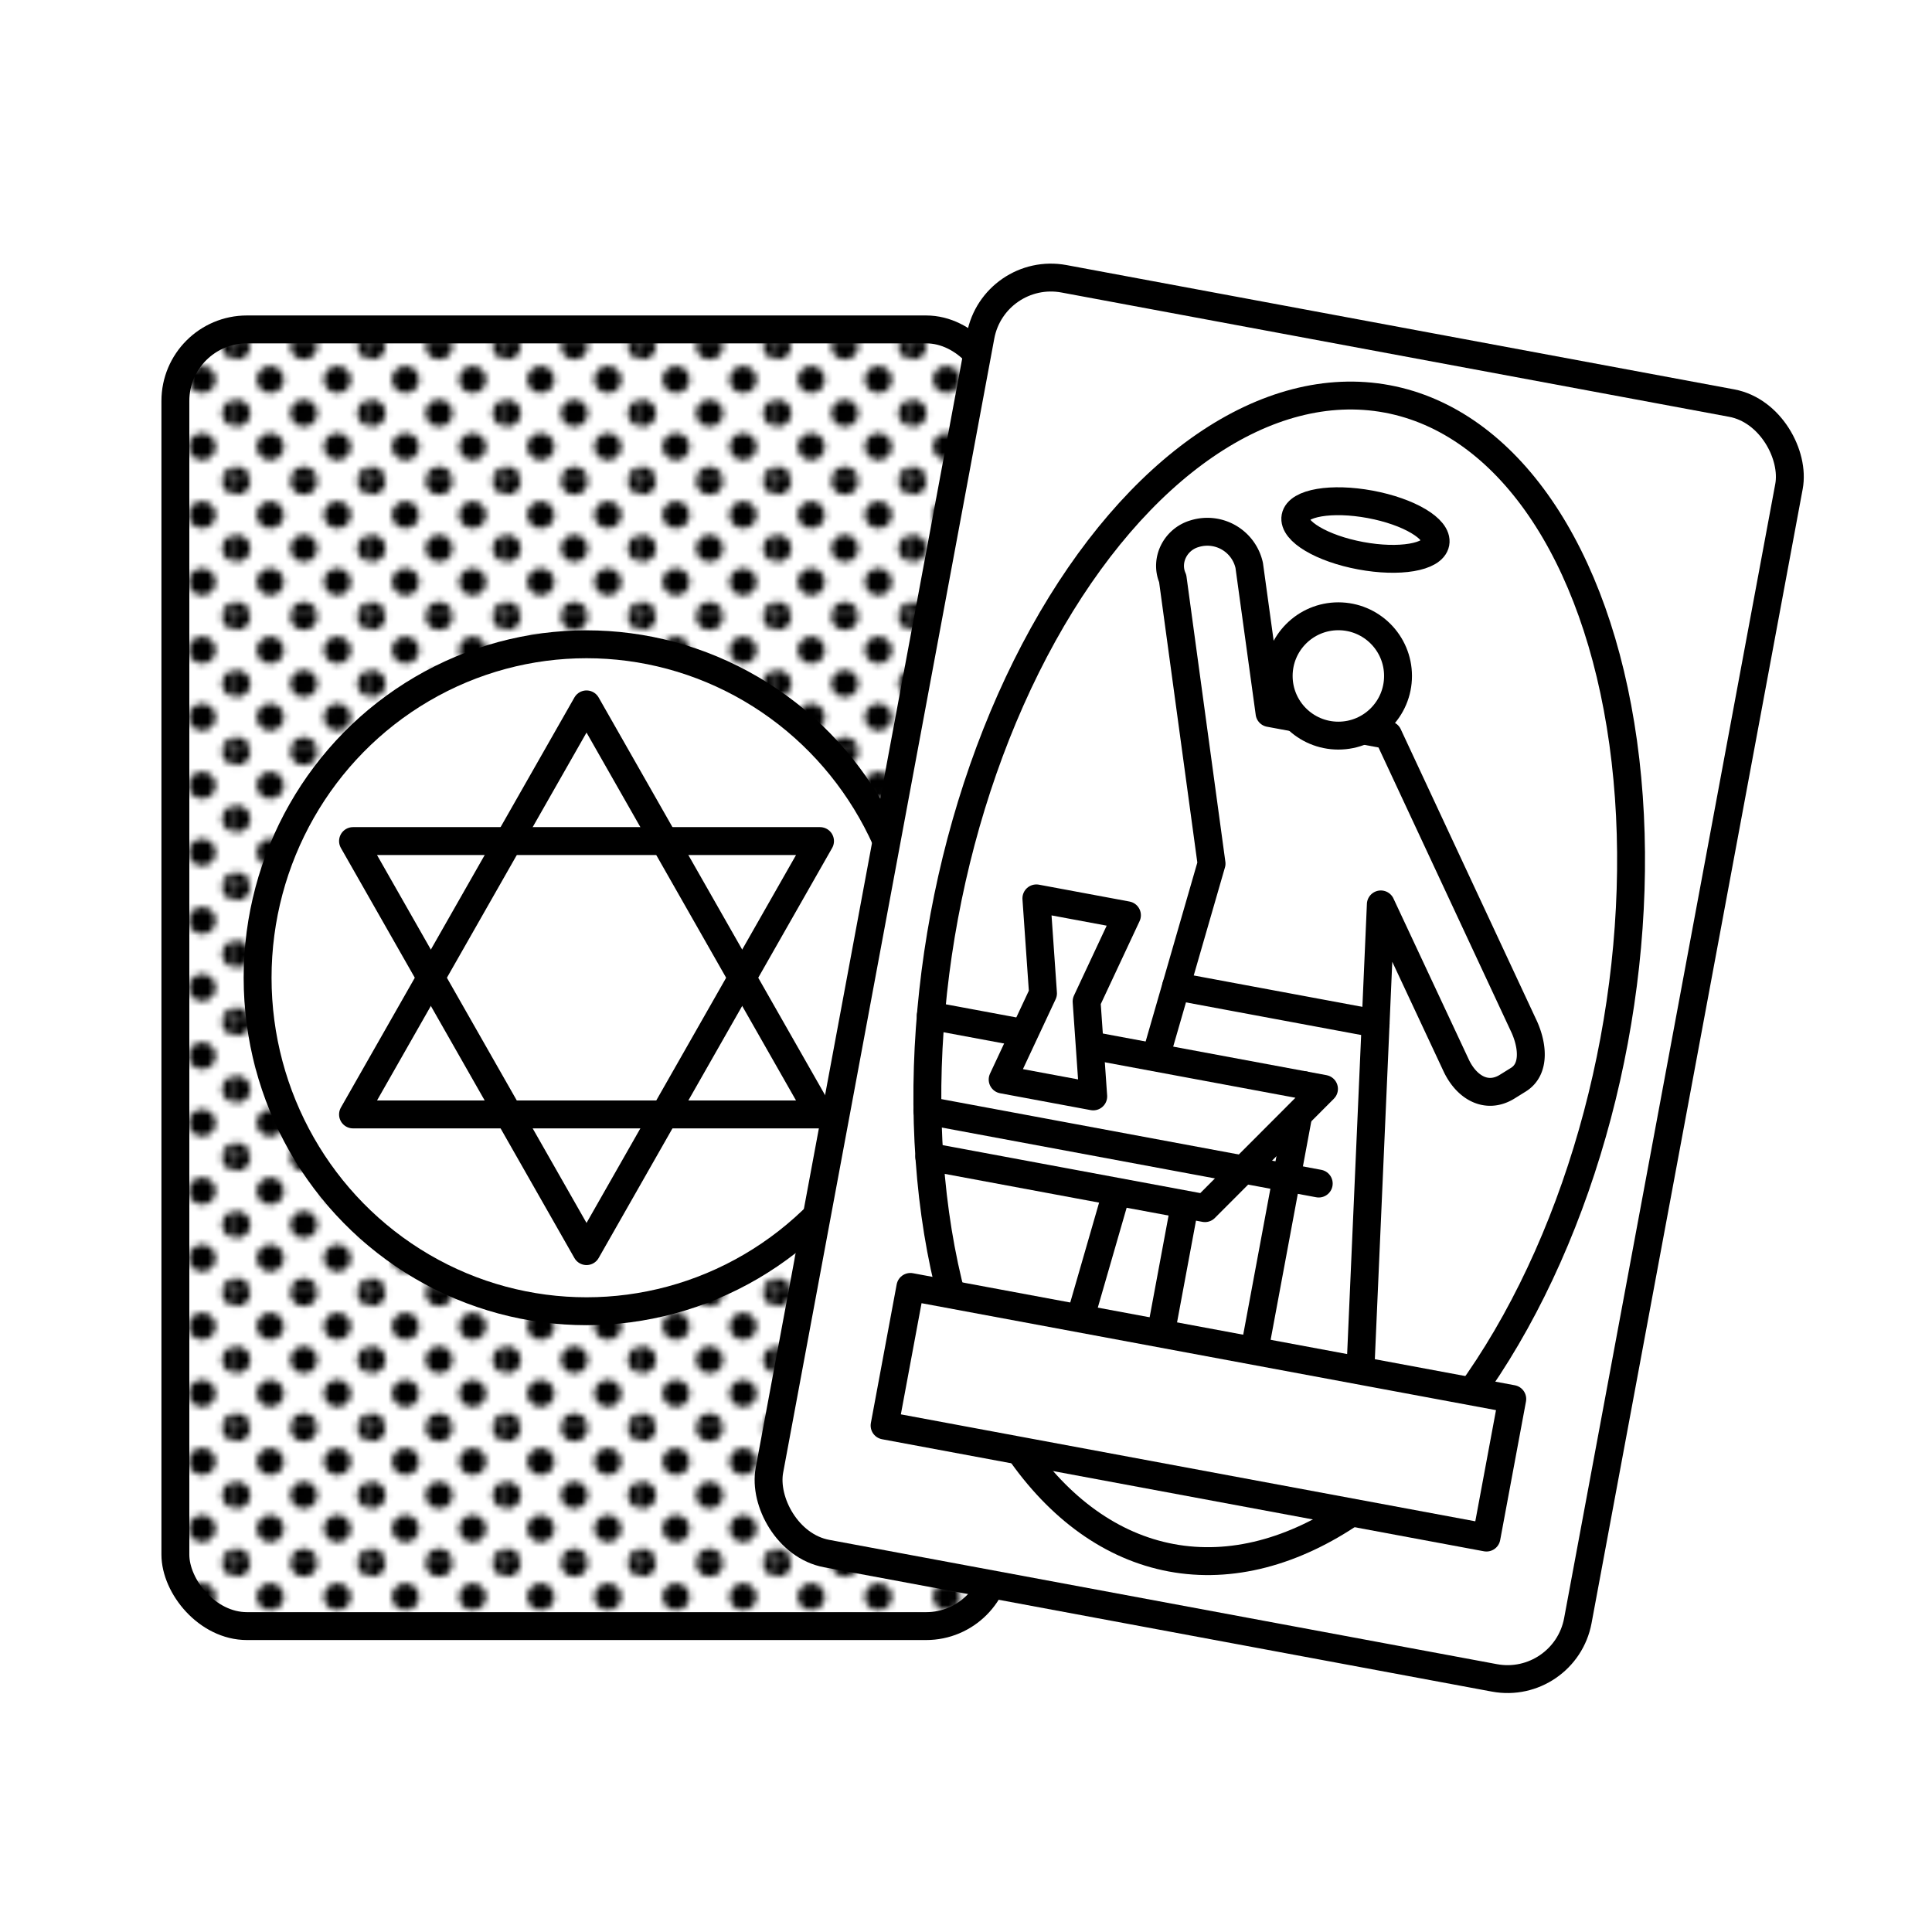 <svg id="レイヤー_1" data-name="レイヤー 1" xmlns="http://www.w3.org/2000/svg" xmlns:xlink="http://www.w3.org/1999/xlink" viewBox="0 0 1080 1080"><defs><style>.cls-1,.cls-4{fill:none;}.cls-2,.cls-3,.cls-4{stroke:#000;stroke-linecap:round;stroke-linejoin:round;stroke-width:15.591px;}.cls-2{fill:url(#新規パターンスウォッチ_5);}.cls-3,.cls-5{fill:#fff;}</style><pattern id="新規パターンスウォッチ_5" data-name="新規パターンスウォッチ 5" width="20.833" height="20.834" patternTransform="translate(-1379.626 -184.548) scale(3.6)" patternUnits="userSpaceOnUse" viewBox="0 0 20.833 20.834"><rect class="cls-1" width="20.833" height="20.834"/><path d="M20.833,22.918A2.083,2.083,0,1,0,18.75,20.834,2.085,2.085,0,0,0,20.833,22.918Z"/><path d="M10.417,22.918a2.083,2.083,0,1,0-2.083-2.083A2.084,2.084,0,0,0,10.417,22.918Z"/><path d="M20.833,12.501A2.084,2.084,0,1,0,18.75,10.417,2.085,2.085,0,0,0,20.833,12.501Z"/><path d="M10.417,12.501a2.084,2.084,0,1,0-2.083-2.084A2.085,2.085,0,0,0,10.417,12.501Z"/><path d="M5.209,17.709a2.083,2.083,0,1,0-2.083-2.083A2.085,2.085,0,0,0,5.209,17.709Z"/><path d="M15.625,17.709a2.083,2.083,0,1,0-2.084-2.083A2.083,2.083,0,0,0,15.625,17.709Z"/><path d="M5.209,7.292A2.083,2.083,0,1,0,3.125,5.209,2.084,2.084,0,0,0,5.209,7.292Z"/><path d="M15.625,7.292a2.083,2.083,0,1,0-2.084-2.083A2.083,2.083,0,0,0,15.625,7.292Z"/><path d="M0,22.918a2.085,2.085,0,0,0,2.084-2.083A2.084,2.084,0,0,0,0,18.751a2.082,2.082,0,0,0-2.083,2.083A2.083,2.083,0,0,0,0,22.918Z"/><path d="M0,12.501a2.085,2.085,0,0,0,2.084-2.084A2.084,2.084,0,0,0,0,8.334a2.083,2.083,0,0,0-2.083,2.083A2.083,2.083,0,0,0,0,12.501Z"/><path d="M20.833,2.083A2.085,2.085,0,0,0,22.917,0,2.084,2.084,0,0,0,20.833-2.083,2.082,2.082,0,0,0,18.75,0,2.083,2.083,0,0,0,20.833,2.083Z"/><path d="M10.417,2.083A2.084,2.084,0,0,0,12.501,0a2.083,2.083,0,0,0-2.084-2.083A2.082,2.082,0,0,0,8.334,0,2.083,2.083,0,0,0,10.417,2.083Z"/><path d="M0,2.083A2.085,2.085,0,0,0,2.084,0,2.084,2.084,0,0,0,0-2.083,2.082,2.082,0,0,0-2.083,0,2.083,2.083,0,0,0,0,2.083Z"/></pattern></defs><rect class="cls-2" x="98.035" y="184.144" width="459.666" height="724.853" rx="40"/><ellipse class="cls-3" cx="327.869" cy="546.571" rx="183.867" ry="186.416"/><polygon class="cls-3" points="327.869 393.758 197.339 622.977 458.398 622.977 327.869 393.758"/><polygon class="cls-4" points="327.869 699.384 458.398 470.165 197.339 470.165 327.869 699.384"/><rect class="cls-3" x="485.251" y="184.47" width="459.666" height="724.853" rx="40" transform="translate(112.175 -121.64) rotate(10.546)"/><ellipse class="cls-5" cx="715.085" cy="546.896" rx="329.479" ry="190.433" transform="translate(46.548 1149.806) rotate(-79.454)"/><path class="cls-3" d="M698.321,316.077l11.357,82.501,66.282,12.34,75.472,161.776c5.109,10.435,7.241,24.714-2.628,30.845l-6.251,3.883c-11.461,7.12-22.66.508-28.465-11.673l-42.194-90.172L758.381,813.599,590.707,782.383l86.55-299.629L655.541,323.391q-.044-.102-.087-.204c-4.251-10.038,1.581-21.506,11.992-24.739q.229-.071.461-.141A23.97,23.97,0,0,1,698.321,316.077Z"/><circle class="cls-3" cx="748.149" cy="377.861" r="33.358"/><line class="cls-4" x1="657.434" y1="551.379" x2="768.974" y2="572.145"/><ellipse class="cls-4" cx="763.349" cy="296.214" rx="14.603" ry="39.814" transform="matrix(0.183, -0.983, 0.983, 0.183, 332.426, 992.454)"/><line class="cls-4" x1="662.331" y1="673.264" x2="640.298" y2="791.615"/><line class="cls-4" x1="728.865" y1="606.602" x2="692.608" y2="801.354"/><polyline class="cls-3" points="520.298 567.773 740.116 608.697 673.583 675.359 519.468 646.667"/><polygon class="cls-3" points="579.341 502.203 629.973 511.629 607.42 559.818 611.121 612.895 560.488 603.469 583.041 555.28 579.341 502.203"/><line class="cls-4" x1="518.402" y1="620.882" x2="737.183" y2="661.612"/><ellipse class="cls-4" cx="715.085" cy="546.896" rx="329.479" ry="190.433" transform="translate(46.548 1149.806) rotate(-79.454)"/><rect class="cls-3" x="498.813" y="750.055" width="342.229" height="78.8" transform="translate(155.806 -109.278) rotate(10.546)"/></svg>